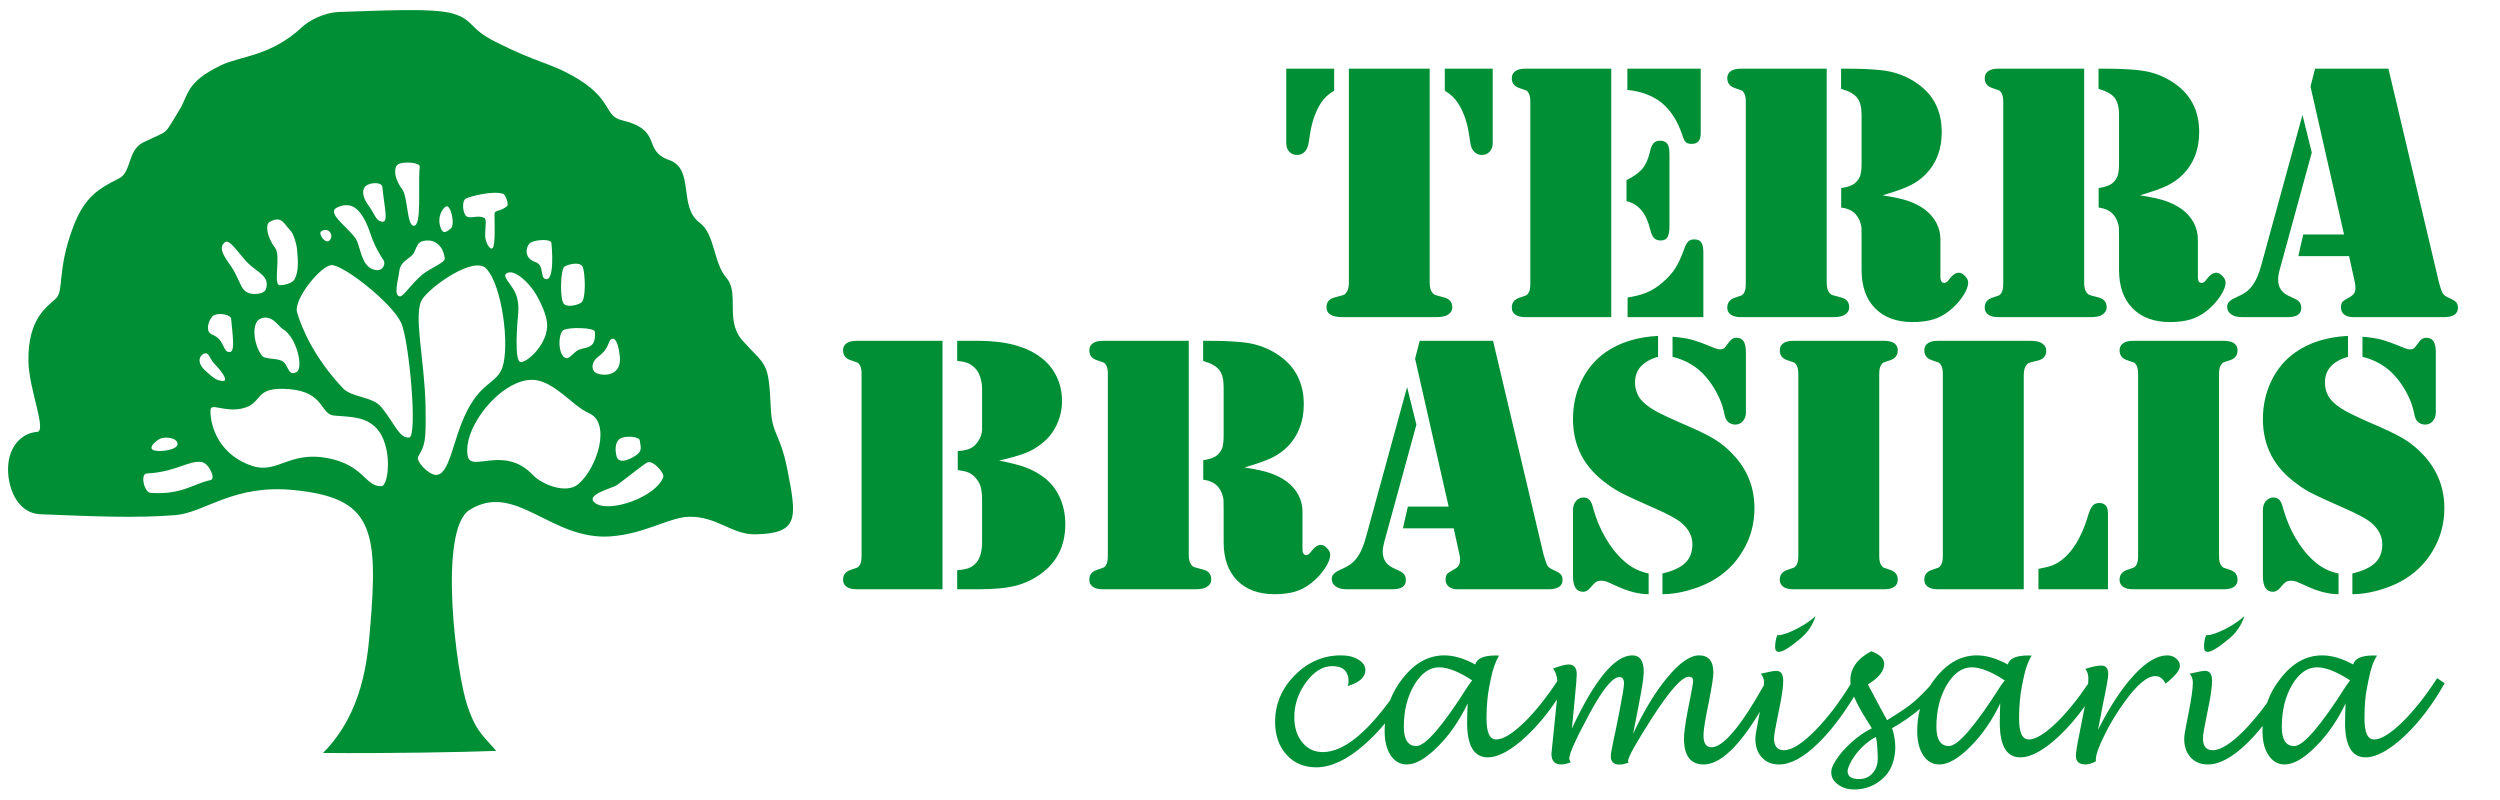 <svg viewBox="0 0 228 73" xmlns="http://www.w3.org/2000/svg" xmlns:bx="https://boxy-svg.com">
  <path d="M 3.71 46.9 C 1.44 46.81 0.65 44.25 0.74 42.53 C 0.85 40.6 2.06 39.48 3.38 39.39 C 4.3 39.33 2.63 35.5 2.59 32.94 C 2.53 28.95 4.38 27.94 5.11 27.21 C 5.85 26.47 5.19 24.67 6.65 20.76 C 7.72 17.89 9.03 17.2 10.87 16.26 C 12 15.68 11.63 13.69 13.06 12.99 C 15.55 11.77 14.83 12.52 16.4 9.96 C 17.2 8.66 16.93 7.51 20.12 5.97 C 21.95 5.08 24.68 5.16 27.57 2.45 C 28.08 1.98 29.41 1.14 30.98 1.09 C 34.51 0.99 39.54 0.69 41.34 1.25 C 43.23 1.83 42.72 2.56 45.14 3.79 C 48.92 5.71 49.99 5.67 52.2 6.9 C 55.97 9 55 10.55 56.73 10.97 C 60.54 11.89 58.5 13.7 61.04 14.6 C 63.37 15.42 61.84 18.87 63.81 20.31 C 65.2 21.33 65.07 23.99 66.24 25.33 C 67.48 26.75 66.08 29.23 67.72 31.06 C 69.89 33.48 70.1 32.86 70.3 37.26 C 70.41 39.67 71.14 39.47 71.8 42.78 C 72.69 47.28 72.87 48.65 68.89 48.73 C 66.75 48.77 65.37 47.07 62.83 47.13 C 61.05 47.17 58.78 48.71 55.64 48.92 C 50.22 49.28 47.02 43.89 42.83 46.5 C 39.93 48.3 41.6 61.43 42.64 64.41 C 43.34 66.41 43.67 66.73 45.26 68.48 C 42.61 68.59 35.14 68.73 29.46 68.67 C 33.14 64.96 33.52 60.02 33.75 57.34 C 34.55 48.11 33.9 45.42 26.86 44.7 C 21.28 44.12 18.7 46.76 15.98 46.98 C 12.33 47.27 8.47 47.09 3.71 46.9 Z M 36.68 17.26 C 37.2 17.96 37.1 20.54 37.72 20.59 C 38.5 20.65 38.1 17.01 38.28 15.2 C 38.32 14.82 36.84 14.7 36.33 14.97 C 35.93 15.18 35.86 16.16 36.68 17.26 Z M 38.51 27.29 C 37.65 28.58 38.74 32.89 38.81 37.08 C 38.86 40.2 38.79 40.53 38.14 41.64 C 37.9 42.05 39.01 43.2 39.65 43.3 C 41.05 43.52 41.24 40.03 42.67 37.33 C 44 34.82 45.31 34.94 45.81 33.53 C 46.5 31.58 45.81 26.03 44.34 24.49 C 43.23 23.33 39.33 26.06 38.51 27.29 Z M 27.09 28.47 C 27.52 29.96 28.67 32.65 31.29 35.42 C 32.07 36.25 33.99 36.16 34.77 37.12 C 36.01 38.63 36.42 40.01 37.32 39.9 C 38.11 39.81 37.31 30.98 36.58 29.43 C 35.71 27.58 31.27 24.11 30.22 24.18 C 29.24 24.24 26.76 27.31 27.09 28.47 Z M 22.05 37.26 C 20.5 37.6 19.28 36.76 19.21 37.34 C 19.12 38.11 19.48 41.28 22.97 42.48 C 25.25 43.27 26.35 41.13 29.83 41.77 C 33.19 42.39 33.29 44.38 34.78 44.34 C 35.48 44.32 35.84 40.62 34.31 39.03 C 33.3 37.98 31.95 38.03 30.47 37.9 C 29.19 37.79 29.61 35.75 26.38 35.49 C 23 35.22 24.11 36.81 22.05 37.26 Z M 42.66 41.6 C 42.97 43.12 45.98 40.55 48.6 43.32 C 49.38 44.15 51.6 45.1 52.73 44.16 C 54.46 42.71 55.78 38.55 53.69 37.67 C 52.25 37.06 50.42 34.59 48.46 34.64 C 45.59 34.71 42.15 39.05 42.66 41.6 Z M 33.67 18.83 C 34.19 19.53 34.27 20.18 34.89 20.22 C 35.45 20.26 35.03 18.78 34.87 17.04 C 34.84 16.66 34 16.6 33.49 16.87 C 33.09 17.08 32.85 17.73 33.67 18.83 Z M 32.4 21.7 C 32.92 22.4 32.87 24.46 34.31 24.63 C 34.99 24.71 35.16 24 34.99 23.75 C 34.72 23.35 34.17 22.47 33.84 21.47 C 33.02 18.99 32.07 18.31 30.75 18.92 C 29.74 19.39 31.58 20.6 32.4 21.7 Z M 25.11 22.64 C 25.63 23.34 24.89 25.97 25.51 26.01 C 25.72 26.02 26.63 25.91 26.87 25.46 C 27.27 24.7 27.18 23.72 27.08 22.63 C 27.07 22.48 26.83 21.34 26.45 20.98 C 25.9 20.44 25.69 19.61 24.59 20.24 C 24.2 20.46 24.29 21.54 25.11 22.64 Z M 21.18 24.45 C 21.61 25.11 21.86 25.92 22.19 26.37 C 22.71 27.07 24.09 26.84 24.24 26.4 C 24.65 25.22 23.56 24.89 22.67 24.05 C 21.88 23.3 20.96 21.73 20.51 22.09 C 19.82 22.65 20.54 23.49 21.18 24.45 Z M 23.89 32.44 C 24.14 32.78 25.06 32.63 25.68 32.9 C 26.35 33.2 26.21 34.38 27.05 33.93 C 27.68 33.6 27.12 30.78 25.74 29.97 C 25.41 29.78 24.76 28.58 23.7 29.09 C 22.96 29.44 23.07 31.34 23.89 32.44 Z M 19.34 30.51 C 20.5 30.95 20.28 32.07 20.9 32.11 C 21.46 32.15 21.24 30.82 21.08 29.08 C 21.05 28.7 20.01 28.49 19.5 28.76 C 19.1 28.97 18.61 30.23 19.34 30.51 Z M 18.81 33.88 C 19.47 34.45 19.69 34.7 20.31 34.74 C 20.87 34.78 20.29 33.94 19.53 33.15 C 19.12 32.73 19.06 32.01 18.55 32.28 C 18.15 32.49 17.93 33.13 18.81 33.88 Z M 14.51 41.13 C 15.2 41.14 16.19 40.93 16.19 40.49 C 16.19 39.93 15.06 39.77 14.55 40.04 C 14.15 40.25 13.14 41.11 14.51 41.13 Z M 13.73 44.95 C 16.61 45.15 17.64 44.1 19.19 43.79 C 19.74 43.68 19.03 42.24 18.41 42.14 C 17.22 41.95 16.05 43.05 13.39 43.18 C 12.76 43.21 13.15 44.91 13.73 44.95 Z M 56.25 44.25 C 55.87 44.52 53.23 45.14 54.3 45.89 C 55.62 46.82 59.85 45.3 60.49 43.51 C 60.62 43.15 59.54 41.91 59.03 42.18 C 58.63 42.39 57.33 43.46 56.25 44.25 Z M 56.23 41.62 C 56.45 42.46 57.72 41.78 58.19 41.38 C 58.6 41.03 58.38 40.56 58.35 40.18 C 58.32 39.8 56.98 39.69 56.51 40.03 C 56.19 40.27 56.03 40.83 56.23 41.62 Z M 54.55 32.54 C 53.89 33.03 53.88 33.84 54.46 34.06 C 55.11 34.31 56.69 34.28 56.53 32.54 C 56.5 32.16 56.29 30.65 55.78 30.92 C 55.38 31.13 55.65 31.72 54.55 32.54 Z M 51.27 32.36 C 51.74 33.09 52.12 32.32 52.64 31.98 C 53.26 31.57 54.41 31.99 54.25 30.25 C 54.22 29.87 51.87 29.81 51.38 30.11 C 50.98 30.35 50.88 31.75 51.27 32.36 Z M 46.93 26.57 C 47.25 27.17 47.32 27.95 47.26 28.55 C 47.18 29.42 46.87 32.98 47.49 33.02 C 48.05 33.06 49.79 31.55 49.9 29.81 C 49.95 28.97 49.44 27.83 48.93 26.92 C 48.31 25.82 46.91 24.49 46.21 24.92 C 45.78 25.18 46.49 25.76 46.93 26.57 Z M 51.45 27.74 C 51.84 28.06 52.77 27.79 53.02 27.59 C 53.46 27.24 53.37 25.01 53.16 24.38 C 52.99 23.87 52.01 24.03 51.5 24.3 C 51.1 24.51 51.03 27.4 51.45 27.74 Z M 48.85 23.91 C 49.68 24.18 49.2 25.42 49.82 25.46 C 50.38 25.5 50.45 23.9 50.29 22.16 C 50.26 21.78 48.93 21.84 48.42 22.11 C 48.02 22.32 47.63 23.51 48.85 23.91 Z M 42.52 19.71 C 42.86 20.01 43.66 19.55 44.18 19.89 C 44.42 20.05 44.23 20.7 44.25 21.5 C 44.26 22.07 44.6 22.63 44.81 22.67 C 45.19 22.74 45.11 21.02 45.1 19.52 C 45.09 19.12 45.62 19.34 46.25 18.79 C 46.41 18.67 46.13 17.77 45.89 17.68 C 45.01 17.36 42.89 17.9 42.49 18.11 C 42.09 18.32 42.2 19.43 42.52 19.71 Z M 37.78 23 C 37.51 23.6 36.54 23.73 36.42 24.71 C 36.31 25.58 35.86 26.99 36.48 27.03 C 36.79 27.05 37.53 25.87 38.47 25.08 C 39.25 24.43 40.59 23.97 40.56 23.57 C 40.54 23.37 40.44 22.77 40.09 22.42 C 39.77 22.09 39.38 21.83 38.63 21.97 C 38.12 22.07 38.05 22.4 37.78 23 Z M 40.12 20.56 C 40.34 21.4 40.65 21.23 41.12 20.83 C 41.53 20.48 41.1 18.51 40.63 18.85 C 40.31 19.09 39.92 19.77 40.12 20.56 Z M 29.3 21.54 C 29.48 21.91 29.85 22.16 30.07 21.91 C 30.43 21.51 30.08 20.92 29.65 20.97 C 29.21 21.03 29.13 21.2 29.3 21.54 Z" style="stroke-width: 0.1px; fill: rgb(0, 143, 53);"></path>
  <path d="M 14.1 3.77 L 21.47 3.77 L 21.47 23.28 C 21.47 23.71 21.55 24.02 21.72 24.21 C 21.81 24.32 21.89 24.38 21.97 24.41 C 22.05 24.44 22.3 24.51 22.73 24.62 C 23.26 24.74 23.53 25.04 23.53 25.53 C 23.53 25.82 23.39 26.06 23.1 26.23 C 22.89 26.36 22.53 26.43 22.04 26.43 L 21.49 26.43 L 14.09 26.43 L 13.54 26.43 C 13.05 26.43 12.68 26.36 12.43 26.21 C 12.18 26.06 12.06 25.83 12.06 25.53 C 12.06 25.04 12.33 24.74 12.86 24.62 C 13.29 24.51 13.54 24.44 13.62 24.41 C 13.7 24.38 13.78 24.32 13.85 24.21 C 14.02 24.02 14.1 23.71 14.1 23.28 L 14.1 3.77 Z M 22.85 3.77 L 27.22 3.77 L 27.22 10.56 C 27.22 10.88 27.13 11.14 26.94 11.34 C 26.76 11.54 26.53 11.64 26.24 11.64 C 25.96 11.64 25.73 11.55 25.55 11.36 C 25.36 11.18 25.24 10.93 25.19 10.61 L 25.03 9.6 C 24.86 8.57 24.54 7.67 24.06 6.92 C 23.76 6.46 23.36 6.08 22.85 5.78 L 22.85 3.77 Z M 8.39 10.56 L 8.39 3.77 L 12.76 3.77 L 12.76 5.78 C 12.24 6.08 11.83 6.46 11.54 6.92 C 11.07 7.67 10.75 8.57 10.58 9.6 L 10.42 10.61 C 10.36 10.93 10.24 11.18 10.06 11.36 C 9.88 11.55 9.65 11.64 9.37 11.64 C 9.08 11.64 8.85 11.54 8.66 11.34 C 8.48 11.14 8.39 10.88 8.39 10.56 ZM 30.64 3.77 L 38.03 3.77 L 38.03 26.43 L 30.64 26.43 L 30.21 26.43 C 29.81 26.43 29.5 26.36 29.29 26.21 C 29.07 26.06 28.96 25.84 28.96 25.57 C 28.96 25.12 29.18 24.82 29.63 24.67 C 29.99 24.55 30.2 24.48 30.26 24.45 C 30.33 24.42 30.39 24.35 30.46 24.26 C 30.59 24.08 30.65 23.8 30.65 23.41 L 30.65 6.79 C 30.65 6.4 30.59 6.12 30.46 5.94 C 30.39 5.84 30.33 5.78 30.26 5.75 C 30.2 5.72 29.99 5.65 29.63 5.53 C 29.18 5.38 28.96 5.08 28.96 4.63 C 28.96 4.36 29.07 4.14 29.29 3.99 C 29.5 3.84 29.81 3.77 30.21 3.77 L 30.64 3.77 Z M 39.5 5.71 L 39.5 3.77 L 46.19 3.77 L 46.19 9.65 C 46.19 9.99 46.12 10.24 45.99 10.39 C 45.86 10.55 45.65 10.63 45.36 10.63 C 45.12 10.63 44.94 10.58 44.83 10.48 C 44.72 10.38 44.62 10.17 44.52 9.86 C 44.1 8.58 43.48 7.6 42.67 6.92 C 41.86 6.25 40.8 5.84 39.5 5.71 Z M 39.42 15.85 L 39.42 13.93 C 40.06 13.62 40.54 13.28 40.85 12.92 C 41.16 12.55 41.38 12.07 41.53 11.46 C 41.62 11.03 41.73 10.74 41.88 10.58 C 42.02 10.42 42.22 10.34 42.49 10.34 C 42.84 10.34 43.09 10.48 43.22 10.76 C 43.3 10.9 43.34 11.23 43.34 11.74 L 43.34 18.06 C 43.34 18.58 43.28 18.94 43.16 19.14 C 43.05 19.34 42.83 19.44 42.52 19.44 C 42.27 19.44 42.07 19.36 41.93 19.21 C 41.78 19.06 41.67 18.8 41.58 18.43 C 41.39 17.66 41.12 17.08 40.77 16.67 C 40.42 16.26 39.97 15.98 39.42 15.85 Z M 46.43 26.43 L 39.52 26.43 L 39.52 24.64 C 40.24 24.53 40.83 24.37 41.3 24.17 C 41.77 23.97 42.25 23.67 42.72 23.26 C 43.2 22.85 43.58 22.42 43.86 21.99 C 44.14 21.55 44.41 20.97 44.67 20.25 C 44.79 19.9 44.92 19.66 45.05 19.53 C 45.18 19.4 45.37 19.34 45.6 19.34 C 45.91 19.34 46.12 19.43 46.24 19.62 C 46.37 19.8 46.43 20.12 46.43 20.57 L 46.43 26.43 ZM 50.29 3.77 L 57.68 3.77 L 57.68 23.28 C 57.68 23.71 57.76 24.02 57.92 24.21 C 58.02 24.32 58.1 24.38 58.17 24.41 C 58.25 24.44 58.51 24.51 58.94 24.62 C 59.47 24.74 59.73 25.04 59.73 25.53 C 59.73 25.82 59.59 26.06 59.3 26.23 C 59.1 26.36 58.75 26.43 58.26 26.43 L 57.69 26.43 L 50.29 26.43 L 49.86 26.43 C 49.46 26.43 49.16 26.36 48.94 26.21 C 48.72 26.06 48.61 25.84 48.61 25.57 C 48.61 25.12 48.84 24.82 49.28 24.67 C 49.64 24.55 49.85 24.48 49.91 24.45 C 49.98 24.42 50.05 24.35 50.11 24.26 C 50.24 24.08 50.3 23.8 50.3 23.41 L 50.3 6.79 C 50.3 6.4 50.24 6.12 50.11 5.94 C 50.05 5.84 49.98 5.78 49.91 5.75 C 49.85 5.72 49.64 5.65 49.28 5.53 C 48.84 5.38 48.61 5.08 48.61 4.63 C 48.61 4.36 48.72 4.14 48.94 3.99 C 49.16 3.84 49.46 3.77 49.86 3.77 L 50.29 3.77 Z M 62.77 15.32 C 63.79 15.48 64.58 15.65 65.12 15.84 C 65.67 16.03 66.17 16.28 66.61 16.6 C 67.07 16.95 67.43 17.36 67.68 17.83 C 67.93 18.3 68.05 18.81 68.05 19.34 L 68.05 22.78 C 68.05 23.13 68.17 23.31 68.4 23.31 C 68.49 23.31 68.56 23.28 68.62 23.23 C 68.69 23.18 68.78 23.09 68.88 22.94 C 69.16 22.57 69.45 22.38 69.73 22.38 C 69.92 22.38 70.11 22.48 70.29 22.68 C 70.49 22.88 70.58 23.08 70.58 23.28 C 70.58 23.62 70.42 24.04 70.09 24.53 C 69.77 25.02 69.36 25.46 68.87 25.85 C 68.41 26.22 67.92 26.48 67.39 26.64 C 66.86 26.8 66.23 26.88 65.51 26.88 C 64.05 26.88 62.91 26.46 62.09 25.62 C 61.27 24.79 60.86 23.62 60.86 22.13 L 60.86 19.34 C 60.86 18.72 60.86 18.36 60.85 18.26 C 60.79 17.82 60.64 17.44 60.38 17.12 C 60.06 16.73 59.6 16.51 59 16.44 L 59 14.66 C 59.6 14.57 60.03 14.42 60.28 14.19 C 60.5 14 60.66 13.77 60.74 13.51 C 60.82 13.26 60.86 12.88 60.86 12.39 L 60.86 7.99 C 60.86 7.29 60.73 6.77 60.46 6.43 C 60.19 6.08 59.7 5.81 58.99 5.61 L 58.99 3.77 L 59.42 3.77 C 60.65 3.77 61.7 3.81 62.56 3.9 C 63.84 4.02 64.99 4.44 65.99 5.16 C 67.45 6.19 68.17 7.66 68.17 9.56 C 68.17 11.12 67.69 12.4 66.71 13.4 C 66.3 13.82 65.82 14.16 65.27 14.43 C 64.73 14.7 63.89 14.99 62.77 15.32 ZM 73.77 3.77 L 81.16 3.77 L 81.16 23.28 C 81.16 23.71 81.24 24.02 81.4 24.21 C 81.49 24.32 81.57 24.38 81.65 24.41 C 81.73 24.44 81.98 24.51 82.42 24.62 C 82.94 24.74 83.21 25.04 83.21 25.53 C 83.21 25.82 83.06 26.06 82.78 26.23 C 82.57 26.36 82.22 26.43 81.74 26.43 L 81.17 26.43 L 73.77 26.43 L 73.34 26.43 C 72.94 26.43 72.63 26.36 72.42 26.21 C 72.2 26.06 72.09 25.84 72.09 25.57 C 72.09 25.12 72.31 24.82 72.76 24.67 C 73.12 24.55 73.33 24.48 73.39 24.45 C 73.45 24.42 73.52 24.35 73.59 24.26 C 73.71 24.08 73.78 23.8 73.78 23.41 L 73.78 6.79 C 73.78 6.4 73.71 6.12 73.59 5.94 C 73.52 5.84 73.45 5.78 73.39 5.75 C 73.33 5.72 73.12 5.65 72.76 5.53 C 72.31 5.38 72.09 5.08 72.09 4.63 C 72.09 4.36 72.2 4.14 72.42 3.99 C 72.63 3.84 72.94 3.77 73.34 3.77 L 73.77 3.77 Z M 86.25 15.32 C 87.27 15.48 88.05 15.65 88.6 15.84 C 89.14 16.03 89.64 16.28 90.09 16.6 C 90.55 16.95 90.9 17.36 91.16 17.83 C 91.4 18.3 91.53 18.81 91.53 19.34 L 91.53 22.78 C 91.53 23.13 91.64 23.31 91.88 23.31 C 91.96 23.31 92.04 23.28 92.1 23.23 C 92.16 23.18 92.25 23.09 92.36 22.94 C 92.64 22.57 92.92 22.38 93.21 22.38 C 93.39 22.38 93.58 22.48 93.77 22.68 C 93.96 22.88 94.06 23.08 94.06 23.28 C 94.06 23.62 93.89 24.04 93.57 24.53 C 93.24 25.02 92.83 25.46 92.35 25.85 C 91.89 26.22 91.39 26.48 90.87 26.64 C 90.33 26.8 89.71 26.88 88.99 26.88 C 87.53 26.88 86.39 26.46 85.57 25.62 C 84.75 24.79 84.34 23.62 84.34 22.13 L 84.34 19.34 C 84.34 18.72 84.33 18.36 84.33 18.26 C 84.27 17.82 84.11 17.44 83.86 17.12 C 83.54 16.73 83.08 16.51 82.48 16.44 L 82.48 14.66 C 83.08 14.57 83.5 14.42 83.76 14.19 C 83.98 14 84.13 13.77 84.22 13.51 C 84.3 13.26 84.34 12.88 84.34 12.39 L 84.34 7.99 C 84.34 7.29 84.2 6.77 83.94 6.43 C 83.66 6.08 83.17 5.81 82.47 5.61 L 82.47 3.77 L 82.9 3.77 C 84.12 3.77 85.17 3.81 86.04 3.9 C 87.32 4.02 88.46 4.44 89.47 5.16 C 90.92 6.19 91.65 7.66 91.65 9.56 C 91.65 11.12 91.16 12.4 90.19 13.4 C 89.77 13.82 89.29 14.16 88.75 14.43 C 88.2 14.7 87.37 14.99 86.25 15.32 ZM 101.8 5.4 L 102.22 3.77 L 108.91 3.77 L 113.52 23.28 C 113.61 23.62 113.71 23.92 113.82 24.19 C 113.92 24.4 114.14 24.57 114.49 24.7 C 114.78 24.83 114.97 24.95 115.08 25.07 C 115.19 25.19 115.25 25.36 115.25 25.57 C 115.25 26.14 114.82 26.43 113.96 26.43 L 105.67 26.43 C 105.34 26.43 105.07 26.35 104.87 26.19 C 104.68 26.03 104.58 25.82 104.58 25.55 C 104.58 25.33 104.62 25.16 104.71 25.05 C 104.8 24.94 105 24.81 105.31 24.64 C 105.53 24.53 105.68 24.4 105.77 24.27 C 105.86 24.14 105.9 23.97 105.9 23.77 C 105.9 23.58 105.88 23.42 105.85 23.28 L 105.32 20.87 L 100.69 20.87 L 101.14 18.89 L 104.86 18.89 L 101.8 5.4 Z M 97.32 21.67 L 101.07 7.99 L 101.92 11.42 L 98.98 22.15 C 98.89 22.46 98.85 22.74 98.85 23.01 C 98.85 23.71 99.18 24.21 99.83 24.5 L 100.41 24.77 C 100.78 24.94 100.96 25.21 100.96 25.6 C 100.96 26.15 100.55 26.43 99.74 26.43 L 95.53 26.43 C 95.12 26.43 94.79 26.34 94.56 26.17 C 94.32 26 94.2 25.77 94.2 25.47 C 94.2 25.15 94.44 24.88 94.93 24.67 C 95.38 24.47 95.72 24.29 95.93 24.13 C 96.15 23.97 96.36 23.75 96.56 23.47 C 96.87 23.02 97.12 22.42 97.32 21.67 Z" transform="matrix(1, 0, 0, 1, 108.916, 2.492)" style="fill: rgb(0, 143, 53); white-space: pre;"></path>
  <path d="M -30.35 28.59 L -22.96 28.59 L -22.96 51.25 L -30.35 51.25 L -30.78 51.25 C -31.18 51.25 -31.49 51.18 -31.7 51.03 C -31.92 50.88 -32.03 50.66 -32.03 50.39 C -32.03 49.94 -31.81 49.64 -31.36 49.49 C -31 49.37 -30.79 49.3 -30.73 49.27 C -30.66 49.24 -30.6 49.17 -30.53 49.08 C -30.4 48.9 -30.34 48.62 -30.34 48.23 L -30.34 31.61 C -30.34 31.22 -30.4 30.94 -30.53 30.76 C -30.6 30.66 -30.66 30.6 -30.73 30.57 C -30.79 30.54 -31 30.47 -31.36 30.35 C -31.81 30.2 -32.03 29.9 -32.03 29.45 C -32.03 29.18 -31.92 28.96 -31.7 28.81 C -31.49 28.66 -31.18 28.59 -30.78 28.59 L -30.35 28.59 Z M -17.8 39.51 C -16.81 39.71 -16.04 39.9 -15.5 40.09 C -14.97 40.28 -14.48 40.52 -14.05 40.81 C -13.31 41.28 -12.74 41.91 -12.35 42.69 C -11.96 43.47 -11.76 44.34 -11.76 45.31 C -11.76 47.2 -12.46 48.68 -13.85 49.74 C -14.57 50.29 -15.36 50.68 -16.23 50.91 C -17.1 51.14 -18.24 51.25 -19.64 51.25 L -21.62 51.25 L -21.62 49.51 C -21.18 49.48 -20.83 49.41 -20.57 49.32 C -20.32 49.22 -20.09 49.06 -19.89 48.84 C -19.53 48.43 -19.35 47.8 -19.35 46.93 L -19.35 43.17 C -19.35 42.61 -19.4 42.18 -19.49 41.87 C -19.58 41.56 -19.76 41.28 -20.01 41.02 C -20.2 40.82 -20.4 40.68 -20.62 40.59 C -20.85 40.5 -21.16 40.43 -21.57 40.38 L -21.57 38.65 C -21.16 38.62 -20.85 38.56 -20.62 38.48 C -20.39 38.41 -20.18 38.28 -19.99 38.1 C -19.82 37.93 -19.67 37.72 -19.54 37.45 C -19.42 37.19 -19.36 36.95 -19.35 36.72 L -19.35 35.81 L -19.35 32.94 C -19.35 32.64 -19.4 32.33 -19.49 32 C -19.59 31.67 -19.71 31.42 -19.86 31.23 C -20.07 30.98 -20.31 30.79 -20.57 30.66 C -20.83 30.54 -21.18 30.46 -21.62 30.42 L -21.62 28.59 L -19.71 28.59 C -17.19 28.59 -15.26 29.11 -13.93 30.15 C -13.32 30.62 -12.86 31.2 -12.54 31.88 C -12.22 32.55 -12.06 33.28 -12.06 34.07 C -12.06 34.84 -12.22 35.57 -12.55 36.26 C -12.88 36.95 -13.33 37.52 -13.92 37.97 C -14.35 38.32 -14.84 38.61 -15.41 38.83 C -15.98 39.05 -16.77 39.28 -17.8 39.51 ZM -7.89 28.59 L -0.5 28.59 L -0.5 48.1 C -0.5 48.53 -0.42 48.84 -0.26 49.03 C -0.17 49.14 -0.08 49.2 -0.01 49.23 C 0.07 49.26 0.33 49.33 0.76 49.44 C 1.29 49.56 1.55 49.86 1.55 50.35 C 1.55 50.64 1.41 50.88 1.12 51.05 C 0.91 51.18 0.57 51.25 0.08 51.25 L -0.49 51.25 L -7.89 51.25 L -8.32 51.25 C -8.72 51.25 -9.03 51.18 -9.24 51.03 C -9.46 50.88 -9.57 50.66 -9.57 50.39 C -9.57 49.94 -9.35 49.64 -8.9 49.49 C -8.54 49.37 -8.33 49.3 -8.27 49.27 C -8.2 49.24 -8.14 49.17 -8.07 49.08 C -7.94 48.9 -7.88 48.62 -7.88 48.23 L -7.88 31.61 C -7.88 31.22 -7.94 30.94 -8.07 30.76 C -8.14 30.66 -8.2 30.6 -8.27 30.57 C -8.33 30.54 -8.54 30.47 -8.9 30.35 C -9.35 30.2 -9.57 29.9 -9.57 29.45 C -9.57 29.18 -9.46 28.96 -9.24 28.81 C -9.03 28.66 -8.72 28.59 -8.32 28.59 L -7.89 28.59 Z M 4.59 40.14 C 5.61 40.3 6.39 40.47 6.94 40.66 C 7.49 40.85 7.98 41.1 8.43 41.42 C 8.89 41.77 9.25 42.18 9.5 42.65 C 9.75 43.12 9.87 43.63 9.87 44.16 L 9.87 47.6 C 9.87 47.95 9.99 48.13 10.22 48.13 C 10.31 48.13 10.38 48.1 10.44 48.05 C 10.51 48 10.59 47.91 10.7 47.76 C 10.98 47.39 11.26 47.2 11.55 47.2 C 11.74 47.2 11.92 47.3 12.11 47.5 C 12.3 47.7 12.4 47.9 12.4 48.1 C 12.4 48.44 12.24 48.86 11.91 49.35 C 11.58 49.84 11.18 50.28 10.69 50.67 C 10.23 51.04 9.74 51.3 9.21 51.46 C 8.68 51.62 8.05 51.7 7.33 51.7 C 5.87 51.7 4.73 51.28 3.91 50.44 C 3.09 49.61 2.68 48.44 2.68 46.95 L 2.68 44.16 C 2.68 43.54 2.68 43.18 2.67 43.08 C 2.61 42.64 2.45 42.26 2.2 41.94 C 1.88 41.55 1.42 41.33 0.82 41.26 L 0.82 39.48 C 1.42 39.39 1.85 39.24 2.1 39.01 C 2.32 38.82 2.47 38.59 2.56 38.33 C 2.64 38.08 2.68 37.7 2.68 37.21 L 2.68 32.81 C 2.68 32.11 2.55 31.59 2.28 31.25 C 2.01 30.9 1.52 30.63 0.81 30.43 L 0.81 28.59 L 1.24 28.59 C 2.47 28.59 3.51 28.63 4.38 28.72 C 5.66 28.84 6.8 29.26 7.81 29.98 C 9.26 31.01 9.99 32.48 9.99 34.38 C 9.99 35.94 9.5 37.22 8.53 38.22 C 8.12 38.64 7.64 38.98 7.09 39.25 C 6.54 39.52 5.71 39.81 4.59 40.14 ZM 20.14 30.22 L 20.56 28.59 L 27.25 28.59 L 31.86 48.1 C 31.96 48.44 32.06 48.74 32.16 49.01 C 32.26 49.22 32.49 49.39 32.83 49.52 C 33.12 49.65 33.32 49.77 33.42 49.89 C 33.54 50.01 33.59 50.18 33.59 50.39 C 33.59 50.96 33.16 51.25 32.3 51.25 L 24.01 51.25 C 23.68 51.25 23.41 51.17 23.21 51.01 C 23.02 50.85 22.92 50.64 22.92 50.37 C 22.92 50.15 22.97 49.98 23.05 49.87 C 23.14 49.76 23.34 49.63 23.65 49.46 C 23.87 49.35 24.03 49.22 24.11 49.09 C 24.2 48.96 24.24 48.79 24.24 48.59 C 24.24 48.4 24.23 48.24 24.19 48.1 L 23.66 45.69 L 19.03 45.69 L 19.48 43.71 L 23.2 43.71 L 20.14 30.22 Z M 15.66 46.49 L 19.41 32.81 L 20.26 36.24 L 17.32 46.97 C 17.24 47.28 17.19 47.56 17.19 47.83 C 17.19 48.53 17.52 49.03 18.17 49.32 L 18.75 49.59 C 19.12 49.76 19.3 50.03 19.3 50.42 C 19.3 50.97 18.9 51.25 18.08 51.25 L 13.87 51.25 C 13.46 51.25 13.14 51.16 12.9 50.99 C 12.66 50.82 12.54 50.59 12.54 50.29 C 12.54 49.97 12.79 49.7 13.27 49.49 C 13.73 49.29 14.06 49.11 14.27 48.95 C 14.49 48.79 14.7 48.57 14.9 48.29 C 15.21 47.84 15.46 47.24 15.66 46.49 ZM 42.3 28.14 L 42.3 30.05 C 41.62 30.24 41.1 30.53 40.74 30.92 C 40.38 31.31 40.2 31.8 40.2 32.37 C 40.2 32.92 40.35 33.41 40.64 33.83 C 40.94 34.24 41.43 34.64 42.11 35.01 C 42.57 35.27 43.62 35.76 45.26 36.47 C 46.26 36.9 47.03 37.3 47.58 37.65 C 48.13 38 48.65 38.43 49.13 38.95 C 50.44 40.32 51.09 41.96 51.09 43.85 C 51.09 45.28 50.74 46.58 50.02 47.76 C 49.32 48.95 48.34 49.88 47.1 50.55 C 46.44 50.9 45.72 51.18 44.92 51.39 C 44.13 51.6 43.39 51.7 42.7 51.7 L 42.7 49.81 C 43.67 49.58 44.37 49.25 44.79 48.83 C 45.22 48.42 45.43 47.86 45.43 47.15 C 45.43 46.41 45.1 45.76 44.43 45.19 C 43.99 44.82 43.15 44.37 41.91 43.83 C 40.55 43.23 39.61 42.8 39.11 42.55 C 38.61 42.3 38.12 42 37.66 41.65 C 35.58 40.17 34.54 38.2 34.54 35.73 C 34.54 34.46 34.8 33.3 35.32 32.23 C 35.84 31.16 36.57 30.3 37.49 29.65 C 38.79 28.74 40.39 28.24 42.3 28.14 Z M 43.62 30.05 L 43.62 28.22 C 44.28 28.27 44.86 28.35 45.34 28.48 C 45.83 28.61 46.52 28.86 47.42 29.24 C 47.64 29.33 47.83 29.37 47.97 29.37 C 48.18 29.37 48.33 29.3 48.43 29.15 L 48.8 28.67 C 48.98 28.43 49.19 28.31 49.44 28.31 C 49.74 28.31 49.96 28.42 50.1 28.63 C 50.24 28.84 50.31 29.18 50.31 29.65 L 50.31 35.13 C 50.31 35.45 50.22 35.71 50.03 35.92 C 49.85 36.13 49.62 36.23 49.33 36.23 C 49.11 36.23 48.91 36.16 48.71 36.01 C 48.61 35.92 48.53 35.82 48.47 35.69 C 48.41 35.56 48.36 35.35 48.3 35.05 C 48.18 34.5 47.97 33.94 47.67 33.37 C 47.37 32.8 47.02 32.28 46.62 31.83 C 45.83 30.93 44.83 30.34 43.62 30.05 Z M 41.44 49.81 L 41.44 51.7 C 40.54 51.7 39.54 51.44 38.44 50.92 C 38.03 50.73 37.75 50.61 37.59 50.55 C 37.44 50.5 37.29 50.47 37.14 50.47 C 36.92 50.47 36.76 50.51 36.64 50.58 C 36.54 50.65 36.36 50.83 36.11 51.12 C 35.91 51.36 35.7 51.48 35.46 51.48 C 34.85 51.48 34.54 51 34.54 50.05 L 34.54 44.01 C 34.54 43.7 34.63 43.44 34.8 43.22 C 34.98 43.01 35.2 42.89 35.46 42.88 C 35.71 42.87 35.9 42.94 36.04 43.09 C 36.18 43.24 36.3 43.5 36.39 43.88 C 36.65 44.83 37.02 45.72 37.5 46.55 C 37.98 47.38 38.54 48.09 39.18 48.66 C 39.84 49.26 40.59 49.64 41.44 49.81 ZM 62.91 51.25 L 62.48 51.25 L 55.08 51.25 L 54.65 51.25 C 54.25 51.25 53.94 51.18 53.73 51.03 C 53.51 50.88 53.4 50.66 53.4 50.39 C 53.4 49.94 53.62 49.64 54.07 49.49 C 54.43 49.37 54.64 49.3 54.7 49.27 C 54.76 49.24 54.83 49.17 54.9 49.08 C 55.02 48.9 55.09 48.62 55.09 48.23 L 55.09 31.61 C 55.09 31.22 55.02 30.94 54.9 30.76 C 54.83 30.66 54.76 30.6 54.7 30.57 C 54.64 30.54 54.43 30.47 54.07 30.35 C 53.62 30.2 53.4 29.9 53.4 29.45 C 53.4 29.18 53.51 28.96 53.73 28.81 C 53.94 28.66 54.25 28.59 54.65 28.59 L 55.08 28.59 L 62.48 28.59 L 62.91 28.59 C 63.31 28.59 63.62 28.66 63.84 28.81 C 64.05 28.96 64.16 29.18 64.16 29.45 C 64.16 29.9 63.94 30.2 63.5 30.35 C 63.13 30.47 62.92 30.54 62.86 30.57 C 62.79 30.6 62.73 30.66 62.67 30.76 C 62.53 30.94 62.47 31.22 62.47 31.61 L 62.47 48.23 C 62.47 48.62 62.53 48.9 62.67 49.08 C 62.73 49.17 62.79 49.24 62.86 49.27 C 62.92 49.3 63.13 49.37 63.5 49.49 C 63.94 49.64 64.16 49.94 64.16 50.39 C 64.16 50.66 64.05 50.88 63.84 51.03 C 63.62 51.18 63.31 51.25 62.91 51.25 ZM 75.65 31.73 L 75.65 51.25 L 68.26 51.25 L 67.83 51.25 C 67.43 51.25 67.12 51.18 66.91 51.03 C 66.69 50.88 66.58 50.66 66.58 50.39 C 66.58 49.94 66.8 49.64 67.25 49.49 C 67.61 49.37 67.82 49.3 67.88 49.27 C 67.94 49.24 68.01 49.17 68.08 49.08 C 68.2 48.9 68.27 48.62 68.27 48.23 L 68.27 31.61 C 68.27 31.22 68.2 30.94 68.08 30.76 C 68.01 30.66 67.94 30.6 67.88 30.57 C 67.82 30.54 67.61 30.47 67.25 30.35 C 66.8 30.2 66.58 29.9 66.58 29.45 C 66.58 29.18 66.69 28.96 66.91 28.81 C 67.12 28.66 67.43 28.59 67.83 28.59 L 68.26 28.59 L 75.66 28.59 L 76.23 28.59 C 76.71 28.59 77.06 28.66 77.27 28.79 C 77.55 28.96 77.7 29.2 77.7 29.49 C 77.7 29.98 77.43 30.28 76.91 30.4 C 76.47 30.5 76.22 30.57 76.14 30.6 C 76.06 30.63 75.98 30.7 75.89 30.8 C 75.73 31 75.65 31.31 75.65 31.73 Z M 83.33 51.25 L 76.99 51.25 L 76.99 49.39 C 77.53 49.29 77.96 49.18 78.28 49.06 C 78.59 48.94 78.89 48.76 79.18 48.53 C 79.64 48.16 80.07 47.66 80.46 47.02 C 80.84 46.37 81.16 45.66 81.41 44.87 C 81.58 44.26 81.74 43.86 81.9 43.67 C 82.04 43.48 82.26 43.38 82.55 43.38 C 82.86 43.38 83.09 43.51 83.23 43.76 C 83.29 43.89 83.33 44.13 83.33 44.49 L 83.33 51.25 ZM 93.9 51.25 L 93.47 51.25 L 86.07 51.25 L 85.64 51.25 C 85.24 51.25 84.93 51.18 84.72 51.03 C 84.5 50.88 84.39 50.66 84.39 50.39 C 84.39 49.94 84.61 49.64 85.06 49.49 C 85.42 49.37 85.63 49.3 85.69 49.27 C 85.75 49.24 85.82 49.17 85.89 49.08 C 86.01 48.9 86.08 48.62 86.08 48.23 L 86.08 31.61 C 86.08 31.22 86.01 30.94 85.89 30.76 C 85.82 30.66 85.75 30.6 85.69 30.57 C 85.63 30.54 85.42 30.47 85.06 30.35 C 84.61 30.2 84.39 29.9 84.39 29.45 C 84.39 29.18 84.5 28.96 84.72 28.81 C 84.93 28.66 85.24 28.59 85.64 28.59 L 86.07 28.59 L 93.47 28.59 L 93.9 28.59 C 94.3 28.59 94.61 28.66 94.83 28.81 C 95.04 28.96 95.15 29.18 95.15 29.45 C 95.15 29.9 94.93 30.2 94.49 30.35 C 94.12 30.47 93.91 30.54 93.85 30.57 C 93.78 30.6 93.72 30.66 93.66 30.76 C 93.52 30.94 93.46 31.22 93.46 31.61 L 93.46 48.23 C 93.46 48.62 93.52 48.9 93.66 49.08 C 93.72 49.17 93.78 49.24 93.85 49.27 C 93.91 49.3 94.12 49.37 94.49 49.49 C 94.93 49.64 95.15 49.94 95.15 50.39 C 95.15 50.66 95.04 50.88 94.83 51.03 C 94.61 51.18 94.3 51.25 93.9 51.25 ZM 105.22 28.14 L 105.22 30.05 C 104.54 30.24 104.02 30.53 103.66 30.92 C 103.3 31.31 103.12 31.8 103.12 32.37 C 103.12 32.92 103.26 33.41 103.56 33.83 C 103.86 34.24 104.35 34.64 105.03 35.01 C 105.49 35.27 106.54 35.76 108.18 36.47 C 109.17 36.9 109.94 37.3 110.5 37.65 C 111.04 38 111.56 38.43 112.05 38.95 C 113.35 40.32 114.01 41.96 114.01 43.85 C 114.01 45.28 113.65 46.58 112.94 47.76 C 112.23 48.95 111.26 49.88 110.02 50.55 C 109.36 50.9 108.63 51.18 107.84 51.39 C 107.04 51.6 106.3 51.7 105.62 51.7 L 105.62 49.81 C 106.58 49.58 107.28 49.25 107.71 48.83 C 108.13 48.42 108.35 47.86 108.35 47.15 C 108.35 46.41 108.01 45.76 107.35 45.19 C 106.91 44.82 106.07 44.37 104.83 43.83 C 103.46 43.23 102.53 42.8 102.03 42.55 C 101.52 42.3 101.04 42 100.58 41.65 C 98.5 40.17 97.46 38.2 97.46 35.73 C 97.46 34.46 97.72 33.3 98.24 32.23 C 98.76 31.16 99.48 30.3 100.41 29.65 C 101.7 28.74 103.3 28.24 105.22 28.14 Z M 106.54 30.05 L 106.54 28.22 C 107.2 28.27 107.77 28.35 108.26 28.48 C 108.74 28.61 109.44 28.86 110.34 29.24 C 110.56 29.33 110.74 29.37 110.89 29.37 C 111.09 29.37 111.25 29.3 111.35 29.15 L 111.72 28.67 C 111.89 28.43 112.1 28.31 112.36 28.31 C 112.66 28.31 112.88 28.42 113.02 28.63 C 113.16 28.84 113.23 29.18 113.23 29.65 L 113.23 35.13 C 113.23 35.45 113.13 35.71 112.95 35.92 C 112.77 36.13 112.53 36.23 112.25 36.23 C 112.03 36.23 111.82 36.16 111.63 36.01 C 111.53 35.92 111.45 35.82 111.39 35.69 C 111.33 35.56 111.27 35.35 111.22 35.05 C 111.1 34.5 110.89 33.94 110.59 33.37 C 110.29 32.8 109.94 32.28 109.54 31.83 C 108.74 30.93 107.74 30.34 106.54 30.05 Z M 104.36 49.81 L 104.36 51.7 C 103.45 51.7 102.45 51.44 101.36 50.92 C 100.94 50.73 100.66 50.61 100.51 50.55 C 100.35 50.5 100.2 50.47 100.06 50.47 C 99.84 50.47 99.67 50.51 99.56 50.58 C 99.45 50.65 99.27 50.83 99.03 51.12 C 98.83 51.36 98.61 51.48 98.38 51.48 C 97.76 51.48 97.46 51 97.46 50.05 L 97.46 44.01 C 97.46 43.7 97.54 43.44 97.72 43.22 C 97.9 43.01 98.12 42.89 98.38 42.88 C 98.62 42.87 98.82 42.94 98.96 43.09 C 99.1 43.24 99.21 43.5 99.31 43.88 C 99.57 44.83 99.94 45.72 100.42 46.55 C 100.9 47.38 101.46 48.09 102.1 48.66 C 102.75 49.26 103.5 49.64 104.36 49.81 Z" transform="matrix(1, 0, 0, 1, 108.916, 2.492)" style="fill: rgb(0, 143, 53); white-space: pre;"></path>
  <path d="M 214.33 62.05 C 213.11 61.26 212.11 60.86 211.31 60.86 C 210.43 60.86 209.67 61.4 209.04 62.46 C 208.41 63.53 208.1 64.8 208.1 66.28 C 208.1 67.45 208.47 68.04 209.24 68.04 C 210.06 68.04 211.64 66.21 213.97 62.54 C 214 62.49 214.12 62.33 214.33 62.05 Z M 124.4 67.94 C 122.83 69.31 121.38 69.98 120.04 69.98 C 118.93 69.98 118.02 69.6 117.33 68.83 C 116.63 68.06 116.29 67.06 116.29 65.83 C 116.29 64.21 116.89 62.79 118.08 61.59 C 119.27 60.38 120.68 59.77 122.29 59.77 C 122.95 59.77 123.48 59.9 123.89 60.16 C 124.32 60.41 124.52 60.74 124.52 61.13 C 124.52 61.77 123.98 62.24 122.91 62.57 C 122.96 62.43 122.99 62.29 122.99 62.16 C 122.99 61.22 122.49 60.75 121.5 60.75 C 120.64 60.75 119.84 61.24 119.13 62.2 C 118.41 63.18 118.04 64.25 118.04 65.4 C 118.04 66.34 118.28 67.11 118.76 67.69 C 119.24 68.29 119.86 68.59 120.64 68.59 C 122.43 68.59 124.48 67.01 126.78 63.86 C 127.05 63.15 127.43 62.49 127.92 61.87 C 129.02 60.47 130.28 59.77 131.72 59.77 C 132.59 59.77 133.54 60.05 134.54 60.6 C 134.7 60.05 135.31 59.78 136.39 59.78 C 136.45 59.78 136.56 59.78 136.72 59.79 C 136.4 60.3 136.15 61 135.97 61.88 L 135.82 62.62 C 135.66 63.45 135.57 64.43 135.57 65.53 C 135.57 66.81 135.86 67.44 136.45 67.44 C 137.09 67.44 137.93 66.92 139.02 65.87 C 140.04 64.87 141.04 63.61 142.03 62.11 C 141.99 61.61 141.85 61.23 141.63 60.97 C 142.3 60.72 142.77 60.6 143.05 60.6 C 143.55 60.6 143.8 60.9 143.8 61.51 C 143.8 61.73 143.74 62.53 143.6 63.92 L 143.36 66.43 C 145.44 61.99 147.27 59.77 148.87 59.77 C 149.57 59.77 149.91 60.28 149.91 61.3 C 149.91 61.74 149.76 62.72 149.46 64.26 L 148.94 66.92 C 149.95 64.76 151.01 63.04 152.1 61.74 C 153.19 60.43 154.15 59.77 154.95 59.77 C 155.82 59.77 156.26 60.29 156.26 61.34 C 156.26 61.71 156.13 62.56 155.87 63.9 L 155.6 65.26 C 155.44 66.09 155.36 66.7 155.36 67.1 C 155.36 67.8 155.61 68.15 156.09 68.15 C 157.15 68.15 158.75 66.27 160.87 62.49 C 160.88 62.4 160.88 62.32 160.88 62.25 C 160.88 61.93 160.78 61.65 160.58 61.44 C 161.33 61.27 161.8 61.18 161.99 61.18 C 162.42 61.18 162.63 61.48 162.63 62.08 C 162.63 62.53 162.55 63.18 162.39 64.03 L 162.05 65.73 C 161.88 66.56 161.79 67.09 161.79 67.33 C 161.79 68.06 162.1 68.42 162.7 68.42 C 163.43 68.42 164.39 67.8 165.59 66.58 C 166.68 65.46 167.75 64.06 168.77 62.4 C 168.76 62.28 168.75 62.17 168.75 62.07 C 168.75 60.97 169.38 60.07 170.66 59.39 C 171.45 59.69 171.84 60.07 171.84 60.54 C 171.84 61.19 171.34 61.82 170.35 62.42 L 171.33 64.26 L 172.1 65.68 C 173.2 65.01 174.03 64.45 174.59 63.97 C 174.98 63.63 175.45 63.17 175.98 62.59 C 176.14 62.34 176.31 62.1 176.49 61.87 C 177.59 60.47 178.85 59.77 180.29 59.77 C 181.16 59.77 182.1 60.05 183.11 60.6 C 183.26 60.05 183.88 59.78 184.96 59.78 C 185.03 59.78 185.13 59.78 185.29 59.79 C 184.97 60.3 184.71 61 184.54 61.88 L 184.39 62.62 C 184.23 63.45 184.14 64.43 184.14 65.53 C 184.14 66.81 184.43 67.44 185.03 67.44 C 185.65 67.44 186.5 66.92 187.59 65.87 C 188.55 64.92 189.5 63.75 190.44 62.35 C 190.45 62.17 190.46 62.01 190.46 61.87 C 190.46 61.53 190.37 61.24 190.18 61.01 C 190.78 60.8 191.27 60.7 191.66 60.7 C 192.06 60.7 192.27 60.96 192.27 61.48 C 192.27 61.8 192.12 62.64 191.83 64.01 L 191.34 66.56 C 192.42 64.42 193.53 62.74 194.63 61.56 C 195.73 60.37 196.74 59.77 197.65 59.77 C 197.96 59.77 198.23 59.86 198.46 60.05 C 198.69 60.24 198.81 60.46 198.81 60.72 C 198.81 61.13 198.36 61.68 197.5 62.35 C 197.27 61.89 196.96 61.66 196.56 61.66 C 195.82 61.66 194.89 62.44 193.75 64.03 C 193.04 65 192.43 66.01 191.92 67.06 C 191.4 68.1 191.14 68.84 191.14 69.29 L 191.14 69.44 C 190.75 69.63 190.44 69.72 190.21 69.72 C 189.62 69.72 189.32 69.46 189.32 68.93 C 189.32 68.66 189.42 67.99 189.64 66.93 L 190.07 64.74 C 190.09 64.62 190.12 64.51 190.14 64.4 C 189.41 65.43 188.62 66.35 187.78 67.14 C 186.41 68.42 185.23 69.07 184.25 69.07 C 183 69.07 182.38 68.02 182.38 65.92 C 182.38 65.48 182.39 64.89 182.42 64.15 C 181.69 65.69 180.78 67.01 179.7 68.09 C 178.61 69.18 177.67 69.72 176.87 69.72 C 176.26 69.72 175.76 69.44 175.4 68.89 C 175.04 68.34 174.85 67.6 174.85 66.69 C 174.85 65.98 174.93 65.3 175.1 64.65 C 174.33 65.3 173.48 65.89 172.55 66.42 C 172.75 66.86 172.92 67.94 172.82 68.67 C 172.7 69.56 172.44 70.34 171.71 71 C 170.97 71.67 170.1 72 169.11 72 C 168.52 72 168.03 71.85 167.62 71.54 C 167.2 71.24 167.01 70.87 167.01 70.44 C 167.01 69.99 167.28 69.51 167.73 68.91 C 168.22 68.25 169.38 67.06 170.71 66.42 L 170.01 65.28 C 169.6 64.63 169.3 64.04 169.09 63.53 C 168.02 65.28 166.94 66.69 165.84 67.76 C 164.51 69.07 163.31 69.72 162.25 69.72 C 161.6 69.72 161.08 69.51 160.68 69.08 C 160.29 68.65 160.09 68.09 160.09 67.39 C 160.09 67.14 160.15 66.72 160.27 66.14 L 160.45 65.18 C 160.47 65.08 160.49 64.99 160.51 64.9 C 158.58 68.11 156.87 69.72 155.37 69.72 C 154.18 69.72 153.58 68.93 153.58 67.35 C 153.58 66.83 153.7 65.99 153.92 64.82 L 154.16 63.61 C 154.33 62.79 154.41 62.28 154.41 62.08 C 154.41 61.84 154.28 61.72 154.02 61.72 C 153.4 61.72 152.28 62.97 150.67 65.47 C 149.21 67.75 148.48 69.06 148.48 69.39 C 148.48 69.42 148.49 69.48 148.51 69.57 C 148.43 69.59 148.3 69.63 148.09 69.68 C 148 69.71 147.87 69.73 147.71 69.73 C 147.16 69.73 146.9 69.47 146.9 68.95 C 146.9 68.79 146.99 68.31 147.15 67.51 C 147.22 67.23 147.28 66.93 147.35 66.6 L 147.72 64.74 C 147.98 63.4 148.11 62.6 148.11 62.33 C 148.11 61.94 147.97 61.75 147.69 61.75 C 147.07 61.75 146.15 62.87 144.94 65.13 C 143.73 67.37 143.12 68.72 143.12 69.15 C 143.12 69.27 143.17 69.39 143.26 69.51 C 142.95 69.65 142.65 69.72 142.39 69.72 C 141.78 69.72 141.49 69.39 141.49 68.74 C 141.49 68.65 141.58 67.8 141.75 66.19 L 141.94 64.33 C 141.96 64.14 141.98 63.96 141.99 63.79 C 141.15 65.08 140.22 66.19 139.21 67.14 C 137.84 68.42 136.66 69.07 135.68 69.07 C 134.44 69.07 133.8 68.02 133.8 65.92 C 133.8 65.48 133.82 64.89 133.85 64.15 C 133.12 65.69 132.21 67.01 131.13 68.09 C 130.04 69.18 129.11 69.72 128.3 69.72 C 127.69 69.72 127.2 69.44 126.83 68.89 C 126.47 68.34 126.28 67.6 126.28 66.69 C 126.28 66.45 126.29 66.21 126.31 65.97 C 125.69 66.72 125.05 67.37 124.4 67.94 Z M 204.96 67.76 C 203.62 69.07 202.42 69.72 201.36 69.72 C 200.71 69.72 200.19 69.51 199.79 69.08 C 199.4 68.65 199.2 68.09 199.2 67.39 C 199.2 67.14 199.26 66.72 199.38 66.14 L 199.57 65.18 C 199.84 63.8 199.99 62.82 199.99 62.25 C 199.99 61.93 199.89 61.65 199.69 61.44 C 200.44 61.27 200.91 61.18 201.1 61.18 C 201.53 61.18 201.74 61.48 201.74 62.08 C 201.74 62.53 201.66 63.18 201.5 64.03 L 201.16 65.73 C 200.99 66.56 200.91 67.09 200.91 67.33 C 200.91 68.06 201.2 68.42 201.81 68.42 C 202.53 68.42 203.5 67.8 204.7 66.58 C 205.4 65.86 206.08 65.04 206.76 64.1 C 207.03 63.3 207.44 62.56 207.99 61.87 C 209.07 60.47 210.34 59.77 211.78 59.77 C 212.65 59.77 213.6 60.05 214.61 60.6 C 214.76 60.05 215.37 59.78 216.45 59.78 C 216.51 59.78 216.63 59.78 216.79 59.79 C 216.45 60.3 216.21 61 216.04 61.88 L 215.89 62.62 C 215.71 63.45 215.64 64.43 215.64 65.53 C 215.64 66.81 215.93 67.44 216.52 67.44 C 217.14 67.44 218 66.92 219.08 65.87 C 220.16 64.81 221.22 63.47 222.27 61.85 L 222.95 62.31 C 221.87 64.24 220.65 65.85 219.28 67.14 C 217.9 68.42 216.73 69.07 215.74 69.07 C 214.49 69.07 213.87 68.02 213.87 65.92 C 213.87 65.48 213.88 64.89 213.92 64.15 C 213.18 65.69 212.28 67.01 211.19 68.09 C 210.11 69.18 209.16 69.72 208.36 69.72 C 207.75 69.72 207.26 69.44 206.9 68.89 C 206.52 68.34 206.34 67.6 206.34 66.69 C 206.34 66.53 206.34 66.36 206.35 66.2 C 205.89 66.79 205.43 67.3 204.96 67.76 Z M 182.83 62.05 C 181.62 61.26 180.61 60.86 179.81 60.86 C 178.94 60.86 178.19 61.4 177.55 62.46 C 176.92 63.53 176.6 64.8 176.6 66.28 C 176.6 67.45 176.99 68.04 177.74 68.04 C 178.56 68.04 180.14 66.21 182.47 62.54 C 182.5 62.49 182.62 62.33 182.83 62.05 Z M 171.07 67.21 C 169.38 68.13 168.5 69.83 168.5 70.33 C 168.5 70.81 168.85 71.05 169.54 71.05 C 170.04 71.05 170.45 70.88 170.77 70.53 C 171.08 70.18 171.25 69.74 171.25 69.19 C 171.25 68.86 171.21 67.54 171.07 67.21 Z M 134.26 62.05 C 133.06 61.26 132.05 60.86 131.24 60.86 C 130.38 60.86 129.62 61.4 128.98 62.46 C 128.35 63.53 128.03 64.8 128.03 66.28 C 128.03 67.45 128.42 68.04 129.17 68.04 C 130 68.04 131.58 66.21 133.9 62.54 C 133.94 62.49 134.06 62.33 134.26 62.05 Z M 162.09 57.92 L 162.21 57.93 C 162.6 57.91 163.15 57.71 163.88 57.34 C 164.61 56.96 165.17 56.57 165.58 56.19 C 165.33 56.99 164.88 57.66 164.23 58.21 C 163.25 59.04 162.59 59.45 162.24 59.45 C 162.01 59.45 161.89 59.31 161.89 59.03 C 161.89 58.62 161.96 58.25 162.09 57.92 Z M 201.2 57.92 L 201.32 57.93 C 201.7 57.91 202.27 57.71 203 57.34 C 203.71 56.96 204.28 56.57 204.69 56.19 C 204.43 56.99 203.99 57.66 203.34 58.21 C 202.35 59.04 201.69 59.45 201.35 59.45 C 201.11 59.45 201.01 59.31 201.01 59.03 C 201.01 58.62 201.06 58.25 201.2 57.92 Z" style="white-space: pre; fill: rgb(0, 143, 53);"></path>
</svg>